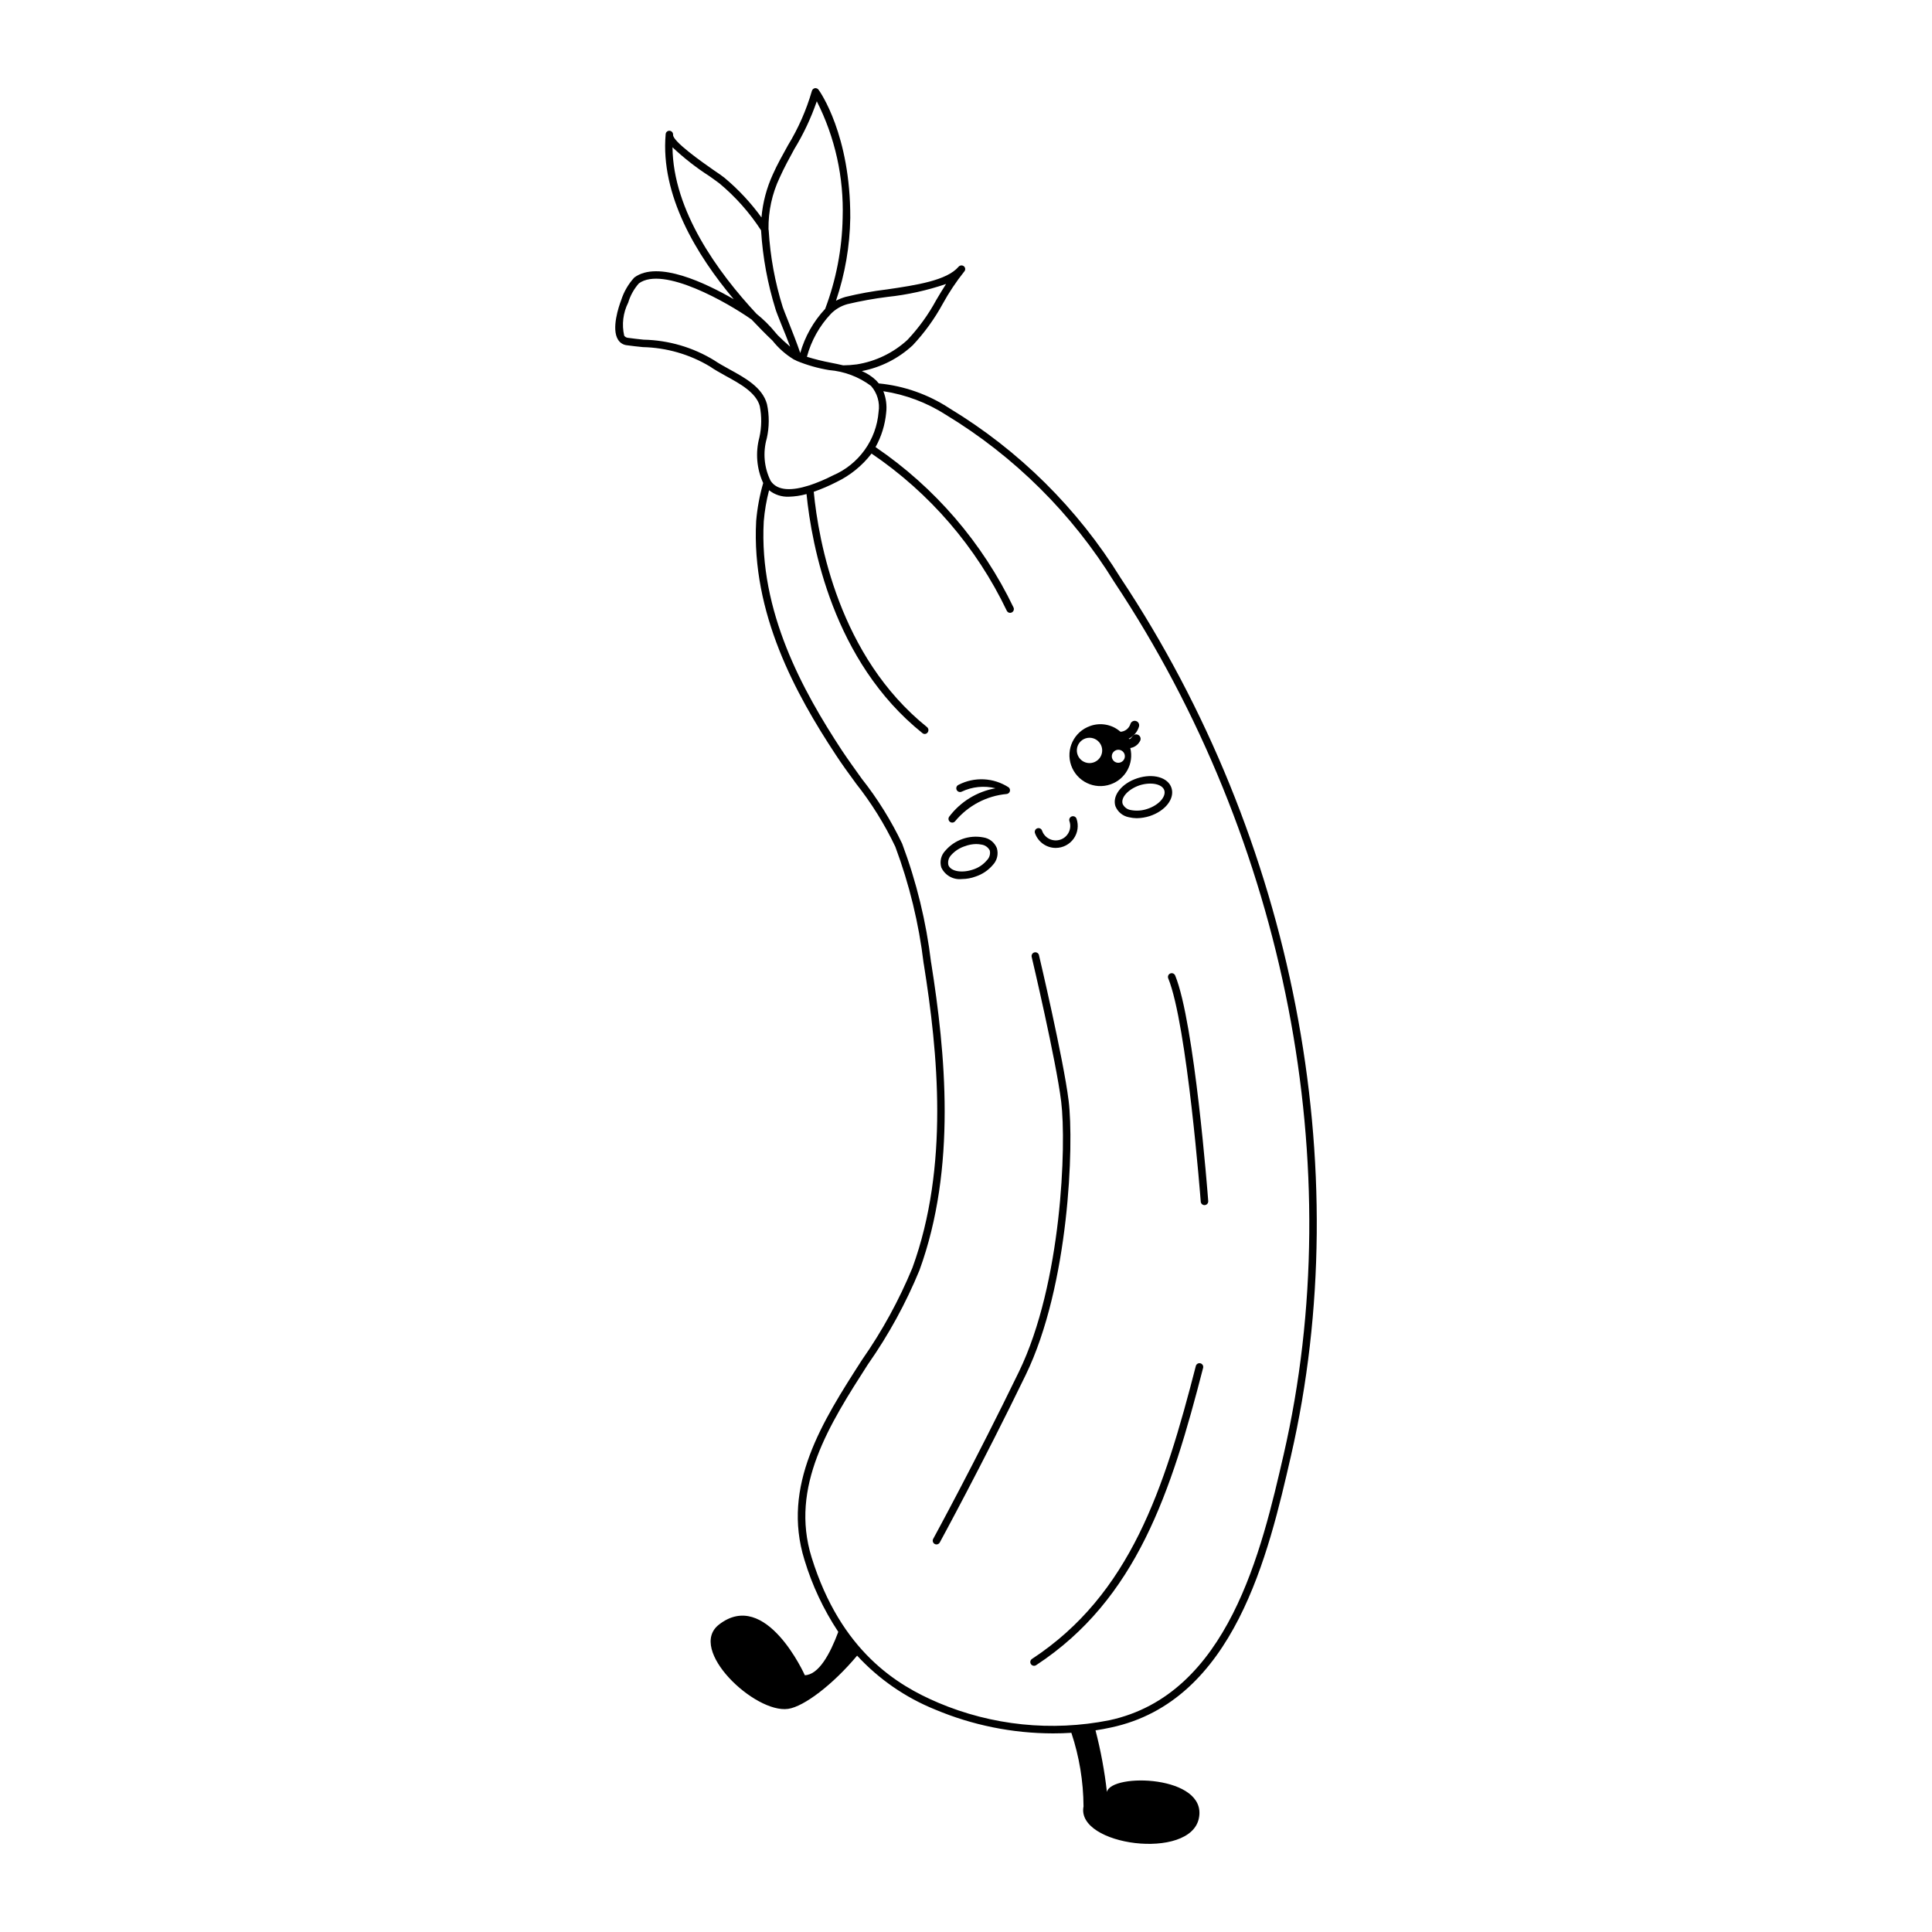 <?xml version="1.0" encoding="UTF-8"?>
<!-- Uploaded to: SVG Repo, www.svgrepo.com, Generator: SVG Repo Mixer Tools -->
<svg fill="#000000" width="800px" height="800px" version="1.1" viewBox="144 144 512 512" xmlns="http://www.w3.org/2000/svg">
 <g>
  <path d="m423.78 368.71c-2.481-0.008-4.688-1.582-5.5-3.926-0.09-0.25-0.074-0.523 0.039-0.762 0.117-0.238 0.32-0.422 0.574-0.508 0.25-0.09 0.523-0.07 0.762 0.047 0.238 0.113 0.418 0.32 0.504 0.574 0.695 2.004 2.879 3.062 4.883 2.367 2.004-0.691 3.062-2.879 2.371-4.883-0.18-0.516 0.094-1.082 0.613-1.262 0.52-0.18 1.086 0.094 1.266 0.613 0.613 1.781 0.332 3.75-0.762 5.289-1.094 1.535-2.863 2.445-4.75 2.449z"/>
  <path d="m408.17 368.74c-0.613-1.504-1.973-2.578-3.578-2.82-3.75-0.715-7.594 0.633-10.078 3.527-1.133 1.176-1.539 2.875-1.059 4.434 0.973 2.106 3.191 3.344 5.492 3.074 1.223-0.008 2.434-0.227 3.578-0.656 1.781-0.578 3.371-1.645 4.586-3.074 1.141-1.191 1.543-2.906 1.059-4.484zm-2.621 3.223v0.004c-0.969 1.156-2.242 2.012-3.68 2.469-2.973 1.008-5.945 0.504-6.551-1.211h0.004c-0.191-0.918 0.07-1.875 0.703-2.566 1-1.133 2.289-1.969 3.727-2.422 0.938-0.352 1.926-0.539 2.926-0.555 0.488 0 0.98 0.051 1.461 0.152 0.934 0.137 1.742 0.719 2.164 1.562 0.207 0.93-0.078 1.898-0.754 2.57z"/>
  <path d="m454.46 352.82c-0.906-2.82-4.887-3.93-9.07-2.57-4.129 1.359-6.699 4.586-5.793 7.406h0.004c0.613 1.52 1.961 2.621 3.574 2.922 0.68 0.16 1.371 0.246 2.066 0.254 1.164-0.016 2.316-0.203 3.426-0.555 4.18-1.363 6.699-4.637 5.793-7.457zm-6.398 5.543c-1.422 0.492-2.953 0.594-4.434 0.301-0.926-0.16-1.715-0.762-2.113-1.613-0.555-1.715 1.512-3.93 4.484-4.938 3.023-0.957 5.996-0.352 6.547 1.309 0.555 1.715-1.512 3.981-4.484 4.941z"/>
  <path d="m443.54 342.24c-0.043-0.273-0.113-0.543-0.203-0.805-0.188-0.5-0.406-0.988-0.656-1.461-0.09-0.129-0.176-0.266-0.25-0.402h-0.051c-0.391-0.633-0.887-1.195-1.461-1.664-2.195-1.922-5.266-2.5-8.012-1.512-4.269 1.488-6.527 6.16-5.039 10.43 1.492 4.269 6.16 6.527 10.43 5.039 3.977-1.367 6.25-5.543 5.242-9.625zm-8.617 3.176c-1.031 0.887-2.492 1.066-3.703 0.453-1.215-0.613-1.938-1.895-1.836-3.246 0.102-1.355 1.008-2.516 2.297-2.941 1.289-0.426 2.707-0.031 3.594 1 1.211 1.402 1.055 3.523-0.352 4.734zm6.449 0.402c-0.375 0.273-0.84 0.383-1.297 0.305-0.457-0.074-0.863-0.332-1.125-0.711-0.266-0.379-0.367-0.852-0.281-1.305 0.086-0.453 0.352-0.855 0.738-1.109 0.777-0.539 1.844-0.344 2.387 0.434 0.539 0.773 0.352 1.844-0.422 2.387z"/>
  <path d="m443.32 342.24c-0.625-0.004-1.223-0.23-1.691-0.641-0.48-0.438-0.52-1.18-0.09-1.668 0.434-0.484 1.176-0.531 1.668-0.109 0.039 0.035 0.094 0.047 0.148 0.039 0.141-0.023 0.422-0.227 0.742-0.715 0.363-0.547 1.098-0.695 1.645-0.336 0.547 0.363 0.699 1.098 0.336 1.645-0.508 0.926-1.406 1.574-2.445 1.766-0.105 0.012-0.207 0.02-0.312 0.02z"/>
  <path d="m440.75 340.31-0.18-0.004c-0.312-0.012-0.609-0.152-0.82-0.383-0.215-0.234-0.324-0.543-0.309-0.855 0.008-0.316 0.145-0.617 0.375-0.828 0.234-0.215 0.543-0.324 0.855-0.305 1.32 0.039 2.508-0.809 2.898-2.07 0.191-0.625 0.855-0.98 1.484-0.789 0.625 0.188 0.98 0.852 0.789 1.48-0.68 2.242-2.75 3.769-5.094 3.754z"/>
  <path d="m396.35 362c-0.367 0-0.699-0.199-0.875-0.52-0.172-0.32-0.16-0.707 0.039-1.012 2.996-3.992 7.394-6.699 12.305-7.57-3-0.742-6.168-0.426-8.961 0.898-0.496 0.238-1.09 0.031-1.332-0.461-0.238-0.492-0.035-1.09 0.461-1.328 4.238-2.207 9.34-1.949 13.34 0.668 0.297 0.262 0.414 0.68 0.289 1.059-0.121 0.379-0.461 0.648-0.855 0.684-5.289 0.492-10.168 3.055-13.574 7.129-0.184 0.281-0.5 0.453-0.836 0.453z"/>
  <path d="m486.11 529.86c17.633-76.629 0.754-163.64-45.141-232.71-11.34-18.363-26.879-33.766-45.344-44.941-5.617-3.691-12.051-5.957-18.742-6.598-0.203-0.266-0.422-0.516-0.656-0.758-1.109-1.062-2.41-1.918-3.828-2.516 5.055-0.969 9.734-3.344 13.504-6.856 3.086-3.293 5.746-6.965 7.91-10.93 1.664-3.031 3.586-5.914 5.742-8.617 0.168-0.191 0.25-0.445 0.23-0.699-0.016-0.258-0.137-0.492-0.332-0.66-0.422-0.352-1.043-0.305-1.41 0.102-3.125 3.68-11.234 4.887-19.145 6.047v-0.004c-3.648 0.438-7.262 1.094-10.832 1.965-0.871 0.254-1.715 0.59-2.519 1.008 2.391-7.062 3.664-14.457 3.781-21.914 0.098-22.016-8.062-33.555-8.414-34.008-0.223-0.301-0.59-0.457-0.957-0.402-0.395 0.074-0.707 0.367-0.809 0.758-1.465 5.062-3.598 9.906-6.348 14.406-1.359 2.469-2.82 5.039-3.981 7.656-1.656 3.613-2.68 7.481-3.023 11.438-2.828-3.902-6.125-7.438-9.824-10.527-0.555-0.453-1.562-1.16-2.922-2.066-2.672-1.863-10.832-7.559-10.68-9.32 0.035-0.539-0.367-1.012-0.906-1.059-0.262-0.023-0.523 0.059-0.723 0.23-0.199 0.168-0.32 0.414-0.336 0.676-1.41 16.121 8.113 31.941 18.035 43.73-7.457-4.281-20.102-10.379-26.348-5.742-1.578 1.723-2.766 3.769-3.477 5.996-0.656 1.715-2.621 7.559-0.855 10.43v-0.004c0.48 0.828 1.32 1.387 2.266 1.512 1.461 0.203 2.871 0.352 4.332 0.504 6.273 0.141 12.406 1.91 17.785 5.141 1.211 0.855 2.621 1.613 4.133 2.469 3.777 2.066 8.059 4.383 9.07 8.012h-0.004c0.547 2.746 0.512 5.578-0.098 8.312-1.082 4.023-0.727 8.301 1.008 12.09-0.949 3.289-1.574 6.664-1.863 10.074-1.312 24.434 10.527 45.898 21.008 61.816 1.711 2.621 3.578 5.188 5.391 7.656l-0.004 0.004c4.117 5.195 7.633 10.84 10.48 16.828 3.727 9.977 6.25 20.359 7.508 30.934l0.051 0.25c3.727 23.328 6.75 53.555-3.023 80.406v0.004c-3.547 8.59-8.023 16.77-13.352 24.383-10.527 16.375-21.363 33.352-15.266 53v0.004c2.043 6.766 5.066 13.199 8.969 19.094-2.168 5.844-5.188 11.387-8.867 11.488 0 0-10.328-23.125-22.773-13.402-8.414 6.602 9.523 23.578 18.34 22.32 4.231-0.605 11.941-6.5 18.289-14.105v-0.004c5.734 6.215 12.77 11.082 20.605 14.258 9.918 4.18 20.574 6.34 31.336 6.348 1.613 0 3.227-0.051 4.836-0.152h0.004c2.094 6.289 3.184 12.871 3.223 19.5-2.066 10.43 28.414 14.457 30.582 3.074 2.219-11.336-23.227-11.992-24.383-6.902-0.621-5.508-1.633-10.961-3.023-16.324 1.359-0.203 2.719-0.453 4.082-0.754 32.742-6.953 41.762-46.051 47.707-71.945zm-117.54-305.26c3.508-0.832 7.055-1.473 10.629-1.918 5.285-0.559 10.488-1.707 15.52-3.426-0.906 1.41-1.762 2.82-2.621 4.281v0.004c-2.07 3.82-4.629 7.359-7.606 10.527-3.746 3.445-8.426 5.707-13.453 6.5-1.188 0.16-2.383 0.242-3.578 0.254-1.109-0.25-2.215-0.504-3.324-0.707-2.125-0.402-4.231-0.922-6.297-1.562 1.145-4.285 3.344-8.215 6.398-11.434 1.199-1.203 2.695-2.07 4.332-2.519zm-17.938-33.555c1.16-2.57 2.469-4.988 3.879-7.559 2.434-3.988 4.426-8.227 5.949-12.645 4.844 9.57 7.199 20.211 6.848 30.934-0.156 8.234-1.727 16.379-4.633 24.082-3.098 3.316-5.363 7.324-6.602 11.688-0.855-2.57-2.117-5.691-3.121-8.262-0.707-1.762-1.309-3.273-1.512-3.879-2.066-6.59-3.32-13.41-3.727-20.305l-0.051-0.402c-0.066-4.719 0.949-9.391 2.969-13.652zm-28.414-8.012c3 2.832 6.254 5.379 9.723 7.609 1.211 0.855 2.269 1.613 2.719 1.965h0.004c4.281 3.57 8 7.766 11.031 12.441v0.102c0.441 7.066 1.727 14.051 3.832 20.809 0.203 0.703 0.809 2.168 1.562 4.082 0.758 1.812 1.562 3.879 2.316 5.844-1.109-0.957-2.215-1.965-3.273-3.023-0.203-0.25-0.453-0.504-0.656-0.754v-0.004c-1.484-1.816-3.156-3.473-4.988-4.938-10.277-11.031-22.117-27.355-22.27-44.133zm15.012 58.793c-1.461-0.805-2.82-1.562-3.93-2.316h0.004c-5.648-3.461-12.117-5.356-18.742-5.492-1.41-0.152-2.82-0.301-4.231-0.504h-0.004c-0.363-0.051-0.691-0.25-0.906-0.555-0.68-2.953-0.305-6.055 1.059-8.766 0.562-1.879 1.527-3.613 2.82-5.086 6.449-4.734 23.629 5.188 29.727 9.473 0.051 0 0.102 0.051 0.148 0.102 1.863 1.965 3.731 3.879 5.543 5.59 1.57 1.984 3.481 3.672 5.644 4.988 0.199 0.102 0.453 0.203 0.656 0.301 0.027 0 0.051 0.023 0.051 0.051 2.781 1.152 5.691 1.98 8.664 2.469 4.012 0.328 7.852 1.777 11.082 4.18 1.664 1.887 2.406 4.418 2.016 6.902-0.289 3.641-1.57 7.133-3.699 10.098-2.133 2.969-5.035 5.293-8.391 6.731-2.043 1.051-4.168 1.945-6.348 2.672-0.07-0.008-0.145 0.008-0.203 0.051-4.031 1.258-8.109 1.562-9.977-1.309v-0.004c-1.723-3.488-2.082-7.496-1.008-11.234 0.672-2.984 0.691-6.078 0.051-9.066-1.207-4.484-5.894-7.004-10.023-9.273zm55.316 353.37c-10.68-4.535-25.695-13.504-33.453-38.441-5.844-18.793 4.734-35.316 15.012-51.34l0.008 0.004c5.41-7.738 9.957-16.051 13.551-24.785 9.926-27.258 6.852-57.785 3.125-81.367l-0.051-0.25c-1.285-10.75-3.856-21.305-7.656-31.438-2.91-6.106-6.492-11.871-10.684-17.18-1.762-2.469-3.629-5.039-5.34-7.609-10.277-15.668-21.965-36.727-20.656-60.609v0.004c0.227-2.793 0.699-5.559 1.41-8.266 1.484 1.184 3.344 1.793 5.238 1.715 1.586-0.043 3.16-0.277 4.688-0.707 1.359 13.551 7.004 44.336 30.68 63.328l0.004 0.004c0.199 0.184 0.469 0.273 0.738 0.246 0.27-0.031 0.516-0.176 0.672-0.398 0.332-0.434 0.266-1.055-0.152-1.41-23.324-18.742-28.766-49.273-30.027-62.371 2.055-0.719 4.059-1.578 5.996-2.57 3.656-1.75 6.852-4.34 9.32-7.559 15.422 10.449 27.785 24.812 35.82 41.617 0.156 0.363 0.512 0.602 0.906 0.602 0.141-0.012 0.273-0.047 0.406-0.098 0.496-0.227 0.719-0.809 0.5-1.312-8.223-17.152-20.84-31.824-36.574-42.52 1.559-2.812 2.519-5.918 2.82-9.121 0.227-1.93-0.035-3.887-0.754-5.691 5.902 0.898 11.547 3.023 16.574 6.246 18.184 11.031 33.484 26.227 44.637 44.336 45.594 68.617 62.371 155.07 44.891 231.15-5.844 25.391-14.66 63.73-46.25 70.484-15.258 3.027-31.078 1.395-45.395-4.688z"/>
  <path d="m427.2 435.72c-1.363-11.062-7.793-38.312-7.859-38.586l0.004-0.004c-0.129-0.535-0.664-0.863-1.199-0.738-0.535 0.129-0.863 0.664-0.738 1.199 0.066 0.273 6.473 27.414 7.82 38.371 1.402 11.379 0.172 48.121-11.191 71.543-11.492 23.695-22.621 44.113-22.734 44.316v-0.004c-0.258 0.48-0.082 1.086 0.398 1.348s1.086 0.086 1.348-0.395c0.109-0.203 11.262-20.66 22.777-44.402 11.547-23.797 12.797-61.102 11.375-72.648z"/>
  <path d="m462.12 505.29c-0.531-0.137-1.074 0.184-1.211 0.715-8.324 32.355-17.336 60.531-43.418 77.621-0.461 0.301-0.59 0.918-0.289 1.375 0.301 0.461 0.918 0.59 1.379 0.289 26.68-17.48 35.828-46.027 44.254-78.789 0.066-0.258 0.027-0.527-0.105-0.754-0.137-0.227-0.355-0.395-0.609-0.457z"/>
  <path d="m462.21 462.45c0.039 0.516 0.473 0.918 0.988 0.918l0.078-0.004c0.547-0.039 0.957-0.52 0.918-1.066-0.145-1.922-3.641-47.25-8.754-59.77h-0.004c-0.098-0.246-0.289-0.441-0.535-0.547-0.242-0.102-0.516-0.105-0.762-0.004-0.246 0.098-0.441 0.293-0.543 0.539-0.102 0.242-0.102 0.52 0 0.762 4.996 12.234 8.578 58.703 8.613 59.172z"/>
 </g>
</svg>